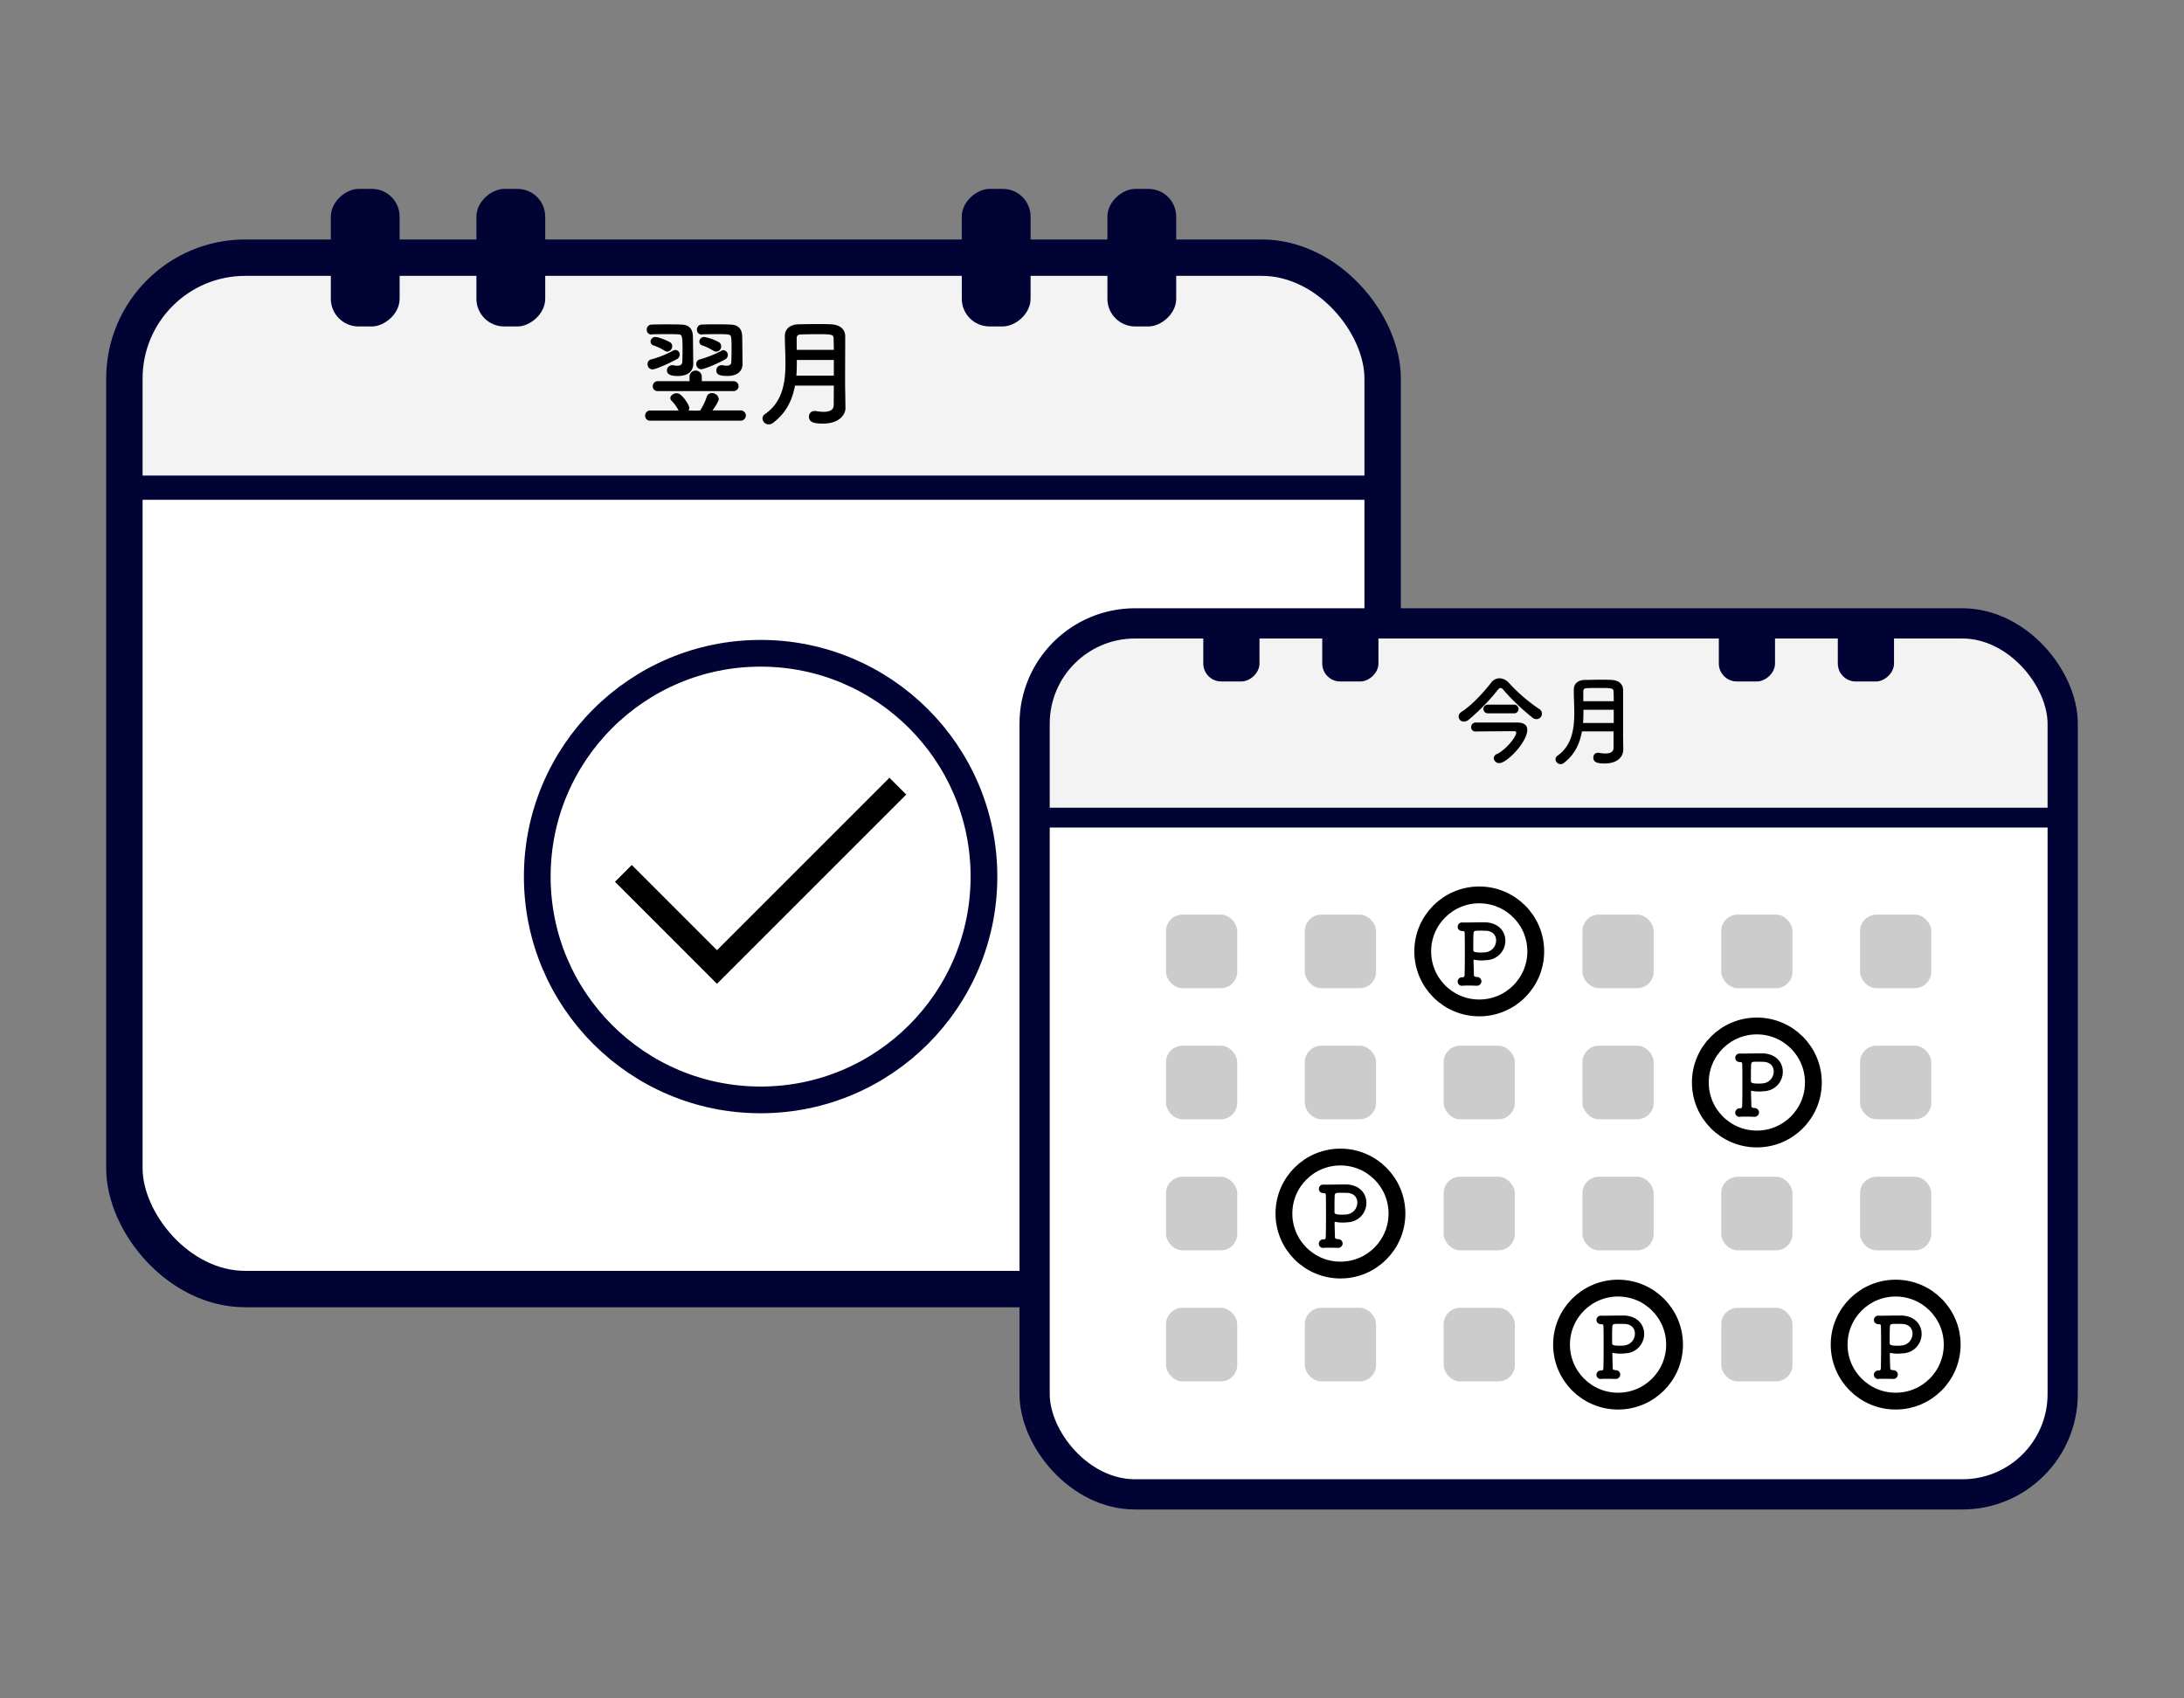 <svg id="レイヤー_1" data-name="レイヤー 1" xmlns="http://www.w3.org/2000/svg" viewBox="0 0 900 700"><rect x="0" y="0" width="900" height="700" fill="#808080" stroke="none"/><defs><style>.cls-1{fill:#f3f3f3;}.cls-10,.cls-2,.cls-9{fill:#fff;}.cls-11,.cls-3,.cls-4,.cls-6,.cls-7{fill:none;}.cls-10,.cls-3,.cls-4,.cls-6,.cls-7{stroke:#000333;}.cls-3{stroke-width:15px;}.cls-4{stroke-width:10px;}.cls-5{fill:#000333;}.cls-6{stroke-width:12.46px;}.cls-7{stroke-width:8.17px;}.cls-8{fill:#ccc;}.cls-11,.cls-9{stroke:#000;stroke-miterlimit:10;}.cls-9{stroke-width:6.93px;}.cls-10{stroke-width:11.01px;}.cls-11{stroke-width:9.8px;}</style></defs><path class="cls-1" d="M51.57,249.23v-89a50.62,50.62,0,0,1,50.62-50.62H519.47a50.62,50.62,0,0,1,50.61,50.62v89"/><path class="cls-2" d="M573,201V481.22a50.62,50.62,0,0,1-50.62,50.61H105.11a50.61,50.61,0,0,1-50.62-50.61V201"/><rect class="cls-3" x="51.26" y="106.2" width="518.51" height="425.09" rx="49.79"/><line class="cls-4" x1="57.1" y1="201" x2="569.77" y2="201"/><rect class="cls-5" x="382.17" y="92.03" width="56.69" height="28.35" rx="11.42" transform="translate(516.72 -304.32) rotate(90)"/><rect class="cls-5" x="442.18" y="92.03" width="56.69" height="28.35" rx="11.42" transform="translate(576.73 -364.32) rotate(90)"/><rect class="cls-5" x="182.16" y="92.03" width="56.69" height="28.35" rx="11.42" transform="translate(316.71 -104.3) rotate(90)"/><rect class="cls-5" x="122.16" y="92.03" width="56.69" height="28.35" rx="11.42" transform="translate(256.71 -44.3) rotate(90)"/><path d="M267.94,173.38a2,2,0,0,1-2.09-2,2.09,2.09,0,0,1,2.09-2.19l11.7,0a16.18,16.18,0,0,0-3-4.13,1.4,1.4,0,0,1-.39-1c0-1.07,1.36-2,2.62-2,2.24,0,5.2,5,5.2,6.07a2.08,2.08,0,0,1-.34,1.07l3,.05,1.8-.05a25,25,0,0,0,2.72-5.68,2.13,2.13,0,0,1,2.09-1.51,2.81,2.81,0,0,1,2.86,2.43c0,.78-1.31,3.06-2.62,4.71l11.8,0a2.12,2.12,0,0,1,0,4.23Zm.53-35.51a1.87,1.87,0,0,1-1.94-2,2,2,0,0,1,2-2.09c2-.09,4.13-.09,6.22-.09s4.17,0,6.07.09c3.2.1,4.61,1.8,4.71,4.76.1,3.31.1,8.7.15,11.13v.24c0,3.4-2.58,5.05-6.27,5.05-1.75,0-4.57-.14-4.57-2.28a2.13,2.13,0,0,1,2.14-2.14,2,2,0,0,1,.54,0,6.9,6.9,0,0,0,1.65.19c1.31,0,2-.53,2-1.79,0,0,.1-2.53.1-5.15,0-5.54-.25-5.93-1.8-6s-3.21-.09-5.15-.09-3.93.05-5.78.09Zm.39,14.38a2.08,2.08,0,0,1-2-2.18,1.85,1.85,0,0,1,1.36-1.9,40.42,40.42,0,0,0,9.13-3.64,2,2,0,0,1,1-.29,1.85,1.85,0,0,1,1.75,1.94,2.13,2.13,0,0,1-1.16,1.85C275,150.16,270.08,152.25,268.86,152.25Zm5-7.72a22.54,22.54,0,0,0-4.47-2.14,1.68,1.68,0,0,1-1.31-1.6,2,2,0,0,1,2-1.9c1.4,0,5.14,1.61,6.07,2.19a1.89,1.89,0,0,1,.87,1.6,2.23,2.23,0,0,1-2,2.24A2.2,2.2,0,0,1,273.82,144.53Zm-2.77,16.66a1.93,1.93,0,0,1-2.09-1.94,2.05,2.05,0,0,1,2.09-2.14h13.06v-2a2.53,2.53,0,0,1,5.05,0v2h13.12a2,2,0,0,1,0,4.08Zm17.92-9a2.12,2.12,0,0,1-2.09-2.18,1.89,1.89,0,0,1,1.36-1.85,44.31,44.31,0,0,0,8.94-3.54,1.81,1.81,0,0,1,.92-.3,2,2,0,0,1,1.8,2,2.08,2.08,0,0,1-1.12,1.8C294.6,150.45,289.84,152.2,289,152.2Zm.14-14.33a1.87,1.87,0,0,1-1.94-2,2,2,0,0,1,2-2.09c2-.09,4-.09,6-.09s3.93,0,5.82.09c3.21.1,4.72,1.8,4.81,4.76.1,3.31.1,8.84.15,11.27v.2c0,2.77-1.89,4.95-6.22,4.95-3.64,0-4.56-.78-4.56-2.28a2.08,2.08,0,0,1,2.09-2.14,1.91,1.91,0,0,1,.53,0,6.8,6.8,0,0,0,1.6.19c1.31,0,1.94-.53,1.94-1.65,0,0,.1-2.57.1-5.24,0-1.65,0-3.31-.14-4.37-.2-1.75-.3-1.75-6.56-1.75-1.8,0-3.69.05-5.54.09Zm4.76,6.66a22.25,22.25,0,0,0-4.46-2.14,1.66,1.66,0,0,1-1.27-1.6,2,2,0,0,1,2-1.9,19.21,19.21,0,0,1,6.12,2.19,1.88,1.88,0,0,1,.88,1.6,2.06,2.06,0,0,1-3.26,1.85Z"/><path d="M348.42,168.08c0,2.87-2.58,6.51-9.33,6.51-3.54,0-5.73-.53-5.73-2.86a2.22,2.22,0,0,1,2.24-2.33,2.37,2.37,0,0,1,.53,0,18.57,18.57,0,0,0,3.3.34c2.24,0,4.13-.63,4.13-2.81,0-2.38.05-5.1.05-8h-16c-1.07,5.78-3.54,11.27-9.13,15.4a2.75,2.75,0,0,1-1.7.58,2.56,2.56,0,0,1-2.57-2.43,2.2,2.2,0,0,1,1.07-1.84c7.23-5,8.4-13,8.4-21,0-3.79-.25-7.58-.25-11.08,0-3.35,2.53-4.86,5.83-4.9,2.19-.05,5-.1,7.63-.1,1.94,0,3.88,0,5.54.1,3.3.14,5.82,1.7,5.87,4.9v3.45c0,4.57-.05,9.42-.05,13.75,0,1.89,0,3.69.05,5.34l.1,6.85Zm-4.81-19.71H328.36c0,2.13,0,4.27-.19,6.46h15.44Zm0-4.18c0-1.7-.05-3.35-.1-4.81s-.72-1.65-6.41-1.65c-2.47,0-5,.05-7,.1-1.12,0-1.8.43-1.8,1.55,0,1.51,0,3.16.05,4.81Z"/><path class="cls-1" d="M426.35,371V298.29a41.36,41.36,0,0,1,41.36-41.36h341A41.35,41.35,0,0,1,850,298.29V371"/><path class="cls-2" d="M852.4,337V576.91A41.35,41.35,0,0,1,811,618.26H470.09a41.35,41.35,0,0,1-41.35-41.35V337"/><rect class="cls-6" x="426.35" y="256.93" width="423.66" height="358.98" rx="41.36"/><line class="cls-7" x1="431.12" y1="336.99" x2="850.01" y2="336.99"/><rect class="cls-5" x="705.36" y="254.76" width="29.06" height="23.16" rx="7.39" transform="translate(986.23 -453.56) rotate(90)"/><rect class="cls-5" x="754.39" y="254.76" width="29.06" height="23.16" rx="7.39" transform="translate(1035.26 -502.58) rotate(90)"/><rect class="cls-5" x="541.94" y="254.76" width="29.06" height="23.16" rx="7.39" transform="translate(822.8 -290.13) rotate(90)"/><rect class="cls-5" x="492.91" y="254.76" width="29.06" height="23.16" rx="7.39" transform="translate(773.78 -241.11) rotate(90)"/><rect class="cls-8" x="480.5" y="376.96" width="29.36" height="30.34" rx="6.79"/><rect class="cls-8" x="537.7" y="376.96" width="29.36" height="30.34" rx="6.79"/><rect class="cls-8" x="594.9" y="376.96" width="29.36" height="30.34" rx="6.79"/><rect class="cls-8" x="652.1" y="376.96" width="29.36" height="30.34" rx="6.79"/><rect class="cls-8" x="709.3" y="376.96" width="29.36" height="30.34" rx="6.79"/><rect class="cls-8" x="766.5" y="376.96" width="29.36" height="30.34" rx="6.79"/><rect class="cls-8" x="480.5" y="430.98" width="29.36" height="30.34" rx="6.79"/><rect class="cls-8" x="537.7" y="430.98" width="29.36" height="30.34" rx="6.79"/><rect class="cls-8" x="594.9" y="430.98" width="29.36" height="30.34" rx="6.79"/><rect class="cls-8" x="652.1" y="430.98" width="29.36" height="30.34" rx="6.79"/><rect class="cls-8" x="709.3" y="430.98" width="29.36" height="30.34" rx="6.79"/><rect class="cls-8" x="766.5" y="430.98" width="29.36" height="30.34" rx="6.79"/><rect class="cls-8" x="480.5" y="485" width="29.36" height="30.34" rx="6.79"/><rect class="cls-8" x="537.7" y="485" width="29.36" height="30.34" rx="6.79"/><rect class="cls-8" x="594.9" y="485" width="29.36" height="30.34" rx="6.79"/><rect class="cls-8" x="652.1" y="485" width="29.36" height="30.34" rx="6.79"/><rect class="cls-8" x="709.3" y="485" width="29.36" height="30.34" rx="6.79"/><rect class="cls-8" x="766.5" y="485" width="29.36" height="30.34" rx="6.79"/><rect class="cls-8" x="480.5" y="539.02" width="29.36" height="30.34" rx="6.79"/><rect class="cls-8" x="537.7" y="539.02" width="29.36" height="30.34" rx="6.79"/><rect class="cls-8" x="594.9" y="539.02" width="29.36" height="30.34" rx="6.79"/><rect class="cls-8" x="652.1" y="539.02" width="29.36" height="30.34" rx="6.79"/><rect class="cls-8" x="709.3" y="539.02" width="29.36" height="30.34" rx="6.79"/><rect class="cls-8" x="766.5" y="539.02" width="29.36" height="30.34" rx="6.79"/><path d="M633.1,296.39a2.59,2.59,0,0,1-1.43-.49,90.44,90.44,0,0,1-12.14-11.57c-.44-.53-.83-.78-1.19-.78s-.68.25-1.11.78a86.17,86.17,0,0,1-12,12.3,3.1,3.1,0,0,1-2,.78,2.1,2.1,0,0,1-2.15-2.09,2.36,2.36,0,0,1,1.19-1.93c4.25-2.7,9.17-8.08,12.07-11.85a4.61,4.61,0,0,1,3.61-2,5.6,5.6,0,0,1,3.93,2,68.85,68.85,0,0,0,12.26,10.58,2.25,2.25,0,0,1-1.11,4.27Zm-3.73,4.43c0,5-8.37,13.7-11.51,13.7a2.23,2.23,0,0,1-2.3-2,2,2,0,0,1,1.35-1.77c3.69-1.76,7.9-7.05,7.9-8.77,0-.45-.36-.62-.72-.62-2.78,0-14.44.08-16,.12h-.08a1.66,1.66,0,0,1-1.75-1.76,1.83,1.83,0,0,1,1.75-1.93c1.31,0,7.74,0,12.58,0h4.68C628.1,297.82,629.37,298.93,629.37,300.82ZM613.22,294a1.79,1.79,0,1,1,0-3.57h10.63a1.79,1.79,0,1,1,0,3.57Z"/><path d="M668.9,309.19c0,2.42-2.1,5.49-7.62,5.49-2.9,0-4.68-.45-4.68-2.42a1.85,1.85,0,0,1,1.82-2,1.64,1.64,0,0,1,.44,0,14.48,14.48,0,0,0,2.7.29c1.82,0,3.37-.53,3.37-2.38,0-2,0-4.3,0-6.72H651.91c-.87,4.88-2.89,9.51-7.46,13a2.19,2.19,0,0,1-1.39.49A2.12,2.12,0,0,1,641,313a1.9,1.9,0,0,1,.87-1.56c5.91-4.22,6.87-10.95,6.87-17.72,0-3.2-.2-6.4-.2-9.35s2.06-4.1,4.76-4.14c1.79,0,4-.08,6.23-.08,1.59,0,3.18,0,4.53.08,2.7.12,4.76,1.43,4.8,4.14v2.91c0,3.86,0,8,0,11.61,0,1.6,0,3.12,0,4.51l.08,5.78ZM665,292.53H652.51c0,1.81,0,3.61-.16,5.46H665Zm0-3.52c0-1.44,0-2.83-.08-4.06s-.59-1.4-5.24-1.4c-2,0-4.09,0-5.75.08-.92,0-1.47.37-1.47,1.32,0,1.27,0,2.66,0,4.06Z"/><circle class="cls-9" cx="609.58" cy="392.13" r="23.29"/><path d="M608.48,402.68a1.8,1.8,0,0,1,2,1.76,1.83,1.83,0,0,1-1.87,1.83h-.14c-.83,0-1.79-.07-2.73-.07-1.42,0-2.66,0-3,.07a1.76,1.76,0,0,1-2.07-1.72,1.84,1.84,0,0,1,2-1.77h.14c.55,0,.69-.41.72-.83.07-1.48.11-5,.11-8.64s0-7.19-.07-8.74c0-.55-.14-.83-.7-.83-1.79,0-2.17-1.07-2.17-1.8a1.73,1.73,0,0,1,1.86-1.73h.21c.42,0,1,0,1.63,0,1.79,0,4.25-.07,6.15-.07.69,0,1.31,0,1.79,0,5.43.35,8,3.94,8,7.57a8,8,0,0,1-7.5,8c-.79.07-1.55.14-2.35.14a14.93,14.93,0,0,1-2.69-.24,2.27,2.27,0,0,0-.35-.07c-.17,0-.21.14-.21.52,0,1.69.11,3.83.14,5.77,0,.52.28.69.73.76Zm1.24-19.11c-2.28,0-2.35.14-2.52,1.21,0,.76-.07,2-.07,3.28v3.53c0,.58.34,1,3.11,1a18.58,18.58,0,0,0,2-.11,4.89,4.89,0,0,0,4.29-4.94c0-2-1.35-3.94-4.57-3.94C611.93,383.6,610.79,383.57,609.72,383.57Z"/><circle class="cls-9" cx="723.98" cy="446.15" r="23.29"/><path d="M722.87,456.7a1.81,1.81,0,0,1,2,1.76,1.83,1.83,0,0,1-1.87,1.83h-.14c-.83,0-1.8-.07-2.73-.07-1.42,0-2.66,0-3,.07a1.76,1.76,0,0,1-2.07-1.72,1.84,1.84,0,0,1,2-1.77h.13c.55,0,.69-.41.73-.83.07-1.48.1-5,.1-8.64s0-7.19-.07-8.74c0-.55-.14-.83-.69-.83-1.79,0-2.18-1.07-2.18-1.8a1.74,1.74,0,0,1,1.87-1.73h.21c.41,0,1,0,1.62,0,1.8,0,4.25-.07,6.15-.07.7,0,1.32,0,1.8,0,5.43.35,7.95,3.94,7.95,7.57a8,8,0,0,1-7.5,8c-.79.07-1.55.14-2.35.14a14.93,14.93,0,0,1-2.69-.24,2.27,2.27,0,0,0-.35-.07c-.17,0-.21.14-.21.52,0,1.69.11,3.83.14,5.77,0,.52.28.69.73.76Zm1.25-19.11c-2.28,0-2.35.14-2.52,1.21,0,.76-.07,2-.07,3.28v3.53c0,.58.34,1,3.11,1a18.73,18.73,0,0,0,2-.11,4.89,4.89,0,0,0,4.28-4.94c0-2-1.35-3.94-4.56-3.94C726.33,437.62,725.19,437.59,724.12,437.59Z"/><circle class="cls-9" cx="552.38" cy="500.17" r="23.29"/><path d="M551.28,510.72a1.8,1.8,0,0,1,2,1.76,1.83,1.83,0,0,1-1.87,1.83h-.14c-.83,0-1.79-.07-2.73-.07-1.41,0-2.66,0-3,.07a1.76,1.76,0,0,1-2.08-1.72,1.84,1.84,0,0,1,2-1.77h.14c.55,0,.69-.41.72-.83.07-1.48.11-5,.11-8.64s0-7.19-.07-8.74c0-.55-.14-.83-.7-.83-1.79,0-2.17-1.07-2.17-1.8a1.73,1.73,0,0,1,1.86-1.73h.21c.42,0,1,0,1.63,0,1.79,0,4.25-.07,6.15-.07.69,0,1.31,0,1.8,0,5.42.35,7.94,3.94,7.94,7.57a8,8,0,0,1-7.5,8c-.79.07-1.55.14-2.35.14a14.93,14.93,0,0,1-2.69-.24,2.06,2.06,0,0,0-.35-.07c-.17,0-.21.14-.21.52,0,1.69.11,3.83.14,5.77,0,.52.28.69.73.76Zm1.24-19.11c-2.28,0-2.35.14-2.52,1.21,0,.76-.07,2-.07,3.28v3.53c0,.58.35,1,3.11,1a18.58,18.58,0,0,0,2-.11,4.89,4.89,0,0,0,4.29-4.94c0-2-1.35-3.94-4.57-3.94C554.73,491.64,553.59,491.61,552.52,491.61Z"/><circle class="cls-9" cx="666.78" cy="554.19" r="23.29"/><path d="M665.68,564.74a1.81,1.81,0,0,1,2,1.76,1.83,1.83,0,0,1-1.87,1.83h-.14c-.83,0-1.8-.07-2.73-.07-1.42,0-2.66,0-3,.07a1.76,1.76,0,0,1-2.07-1.72,1.84,1.84,0,0,1,2-1.77H660c.56,0,.69-.41.73-.83.07-1.48.1-5,.1-8.64s0-7.19-.07-8.74c0-.55-.13-.83-.69-.83-1.79,0-2.17-1.07-2.17-1.8a1.73,1.73,0,0,1,1.86-1.73h.21c.41,0,1,0,1.62,0,1.8,0,4.25-.07,6.15-.07.7,0,1.32,0,1.8,0,5.43.35,8,3.94,8,7.57a8,8,0,0,1-7.5,8c-.79.07-1.55.14-2.35.14a14.93,14.93,0,0,1-2.69-.24,2.27,2.27,0,0,0-.35-.07c-.17,0-.21.14-.21.52,0,1.69.11,3.83.14,5.77,0,.52.28.69.73.76Zm1.24-19.11c-2.28,0-2.35.14-2.52,1.21,0,.76-.07,2-.07,3.28v3.53c0,.58.34,1,3.11,1a18.58,18.58,0,0,0,2-.11,4.88,4.88,0,0,0,4.28-4.94c0-2-1.34-3.94-4.56-3.94C669.13,545.66,668,545.63,666.92,545.63Z"/><circle class="cls-9" cx="781.18" cy="554.19" r="23.29"/><path d="M780.07,564.74a1.8,1.8,0,0,1,2,1.76,1.82,1.82,0,0,1-1.86,1.83H780c-.83,0-1.8-.07-2.73-.07-1.42,0-2.66,0-3,.07a1.76,1.76,0,0,1-2.07-1.72,1.84,1.84,0,0,1,2-1.77h.14c.55,0,.69-.41.73-.83.07-1.48.1-5,.1-8.64s0-7.19-.07-8.74c0-.55-.14-.83-.69-.83-1.8,0-2.18-1.07-2.18-1.8a1.73,1.73,0,0,1,1.87-1.73h.21c.41,0,1,0,1.62,0,1.8,0,4.25-.07,6.15-.07.69,0,1.32,0,1.8,0,5.43.35,8,3.94,8,7.57a8,8,0,0,1-7.5,8c-.8.07-1.56.14-2.35.14a15,15,0,0,1-2.7-.24,2,2,0,0,0-.34-.07c-.18,0-.21.14-.21.52,0,1.69.1,3.83.14,5.77,0,.52.28.69.72.76Zm1.25-19.11c-2.28,0-2.35.14-2.53,1.21,0,.76-.07,2-.07,3.28v3.53c0,.58.35,1,3.12,1a18.73,18.73,0,0,0,2-.11,4.89,4.89,0,0,0,4.28-4.94c0-2-1.35-3.94-4.56-3.94C783.53,545.66,782.39,545.63,781.32,545.63Z"/><circle class="cls-10" cx="313.44" cy="361.29" r="92.04"/><polyline class="cls-11" points="256.89 359.97 295.46 398.55 369.99 324.02"/></svg>